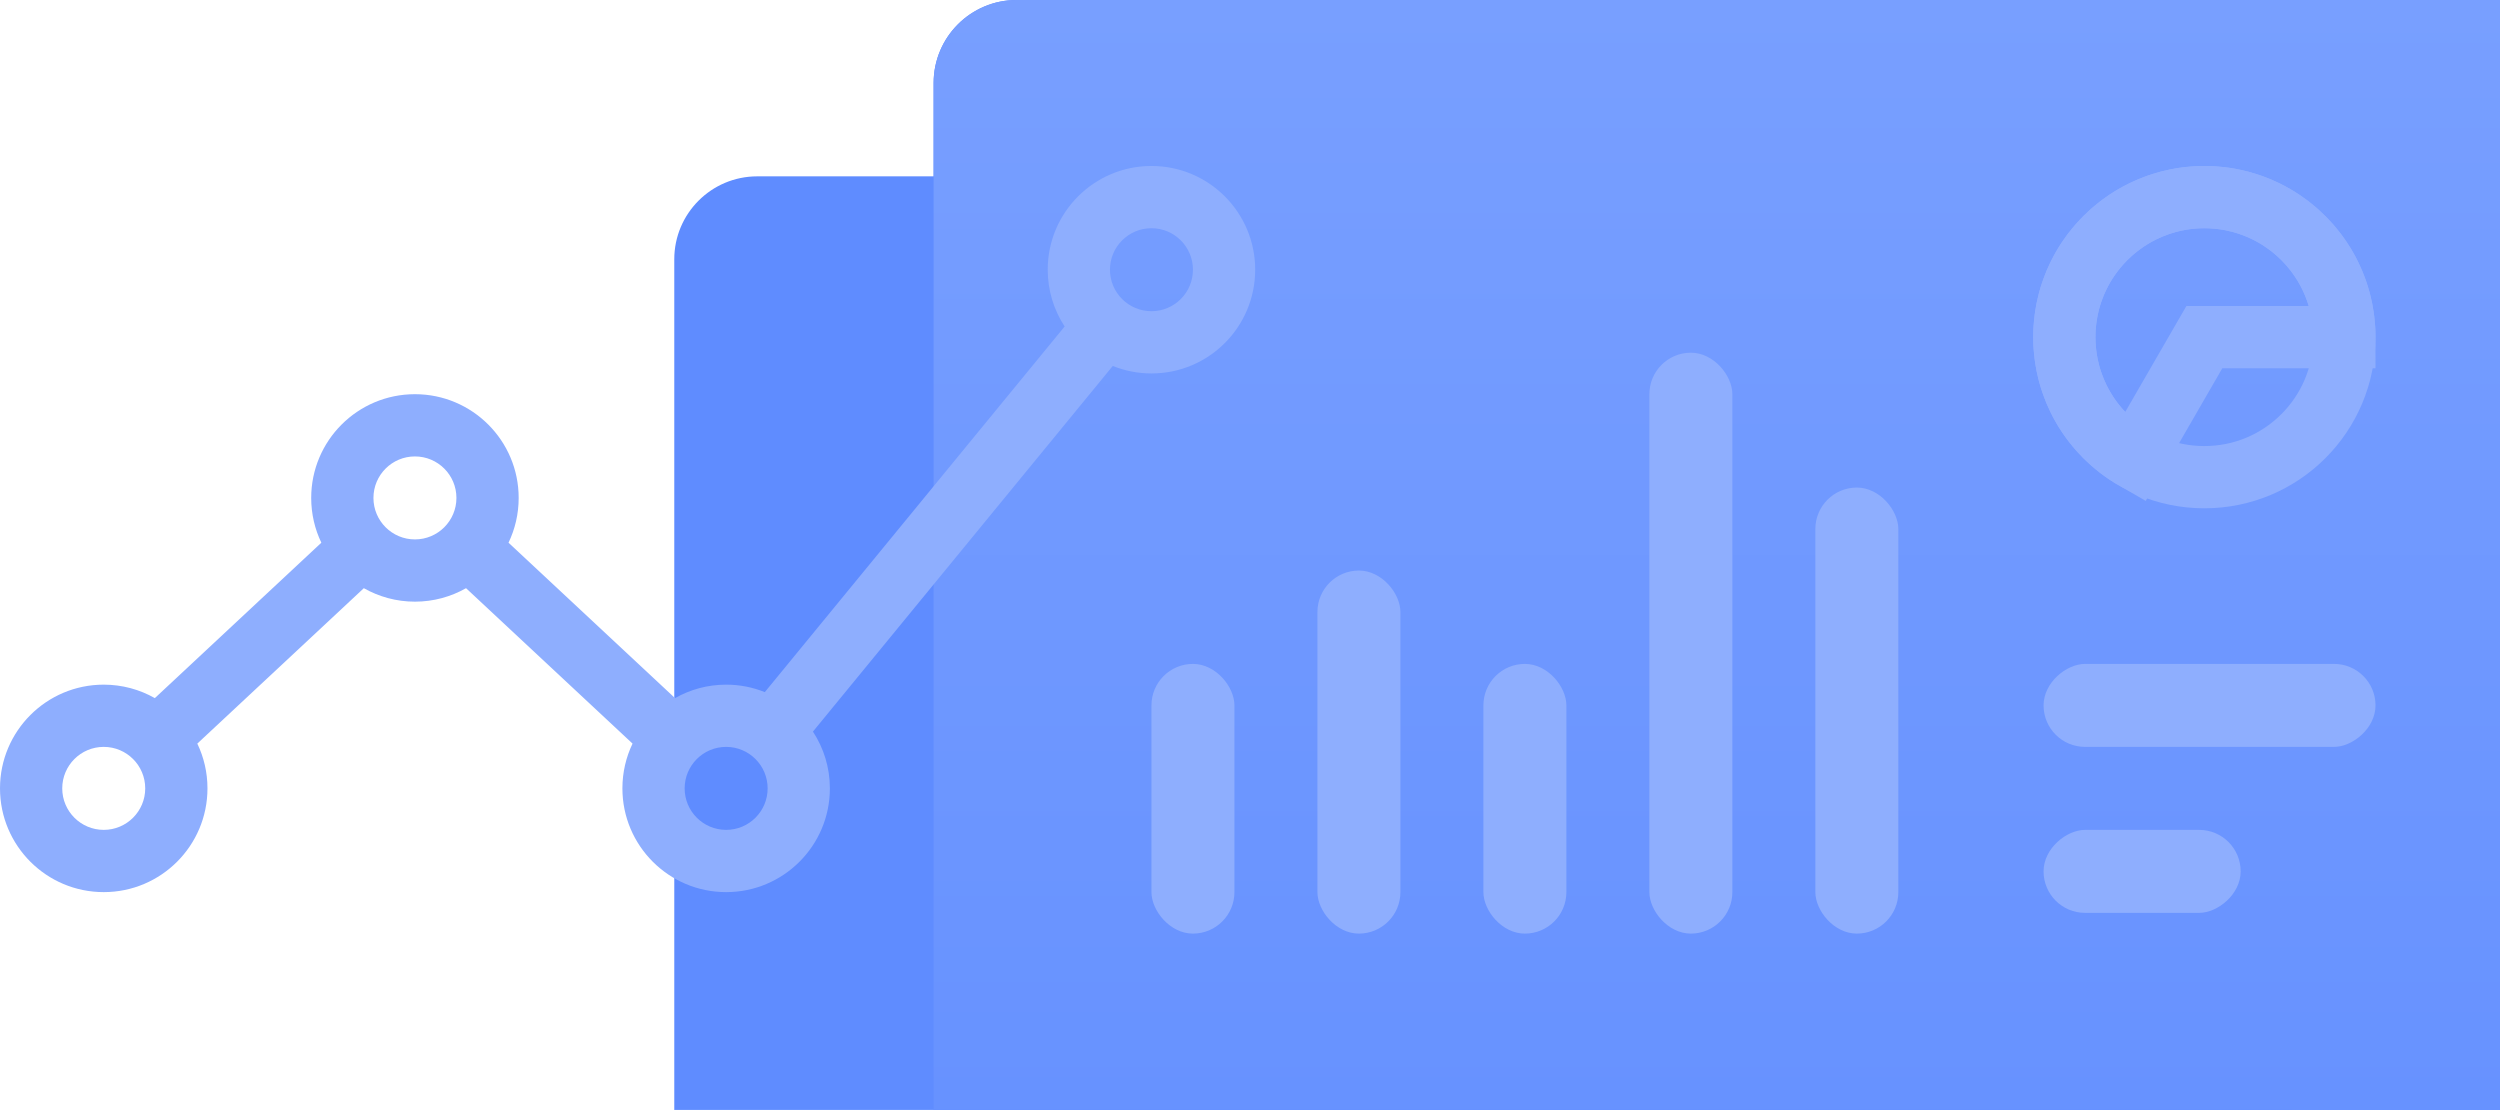 <svg width="241" height="107" viewBox="0 0 241 107" fill="none" xmlns="http://www.w3.org/2000/svg">
<path d="M65 25C65 20.582 68.582 17 73 17H221V128H65V25Z" fill="url(#paint0_linear_7843_355)"/>
<path d="M90 8C90 3.582 93.582 0 98 0H241V107H90V8Z" fill="url(#paint1_linear_7843_355)"/>
<path d="M90 8C90 3.582 93.582 0 98 0H241V107H90V8Z" fill="url(#paint2_linear_7843_355)"/>
<rect x="111" y="64" width="8" height="26" rx="4" fill="#8EAEFE"/>
<rect x="127" y="55" width="8" height="35" rx="4" fill="#8EAEFE"/>
<rect x="143" y="64" width="8" height="26" rx="4" fill="#8EAEFE"/>
<rect x="159" y="34" width="8" height="56" rx="4" fill="#8EAEFE"/>
<rect x="175" y="47" width="8" height="43" rx="4" fill="#8EAEFE"/>
<rect x="229" y="64" width="8" height="32" rx="4" transform="rotate(90 229 64)" fill="#8EAEFE"/>
<rect x="216" y="80" width="8" height="19" rx="4" transform="rotate(90 216 80)" fill="#8EAEFE"/>
<path d="M111 16C116.523 16 121 20.477 121 26C121 31.523 116.523 36 111 36C109.681 36 108.423 35.742 107.271 35.278L78.367 70.526C79.398 72.099 80 73.979 80 76C80 81.523 75.523 86 70 86C64.477 86 60 81.523 60 76C60 74.454 60.351 72.99 60.977 71.683L44.926 56.701C43.471 57.526 41.791 58 40 58C38.208 58 36.528 57.526 35.073 56.701L19.021 71.683C19.648 72.99 20 74.454 20 76C20 81.523 15.523 86 10 86C4.477 86 0 81.523 0 76C0 70.477 4.477 66 10 66C11.791 66 13.472 66.473 14.926 67.298L30.977 52.316C30.351 51.01 30 49.546 30 48C30 42.477 34.477 38 40 38C45.523 38 50 42.477 50 48C50 49.546 49.648 51.01 49.022 52.316L65.073 67.298C66.528 66.473 68.208 66 70 66C71.318 66 72.576 66.257 73.728 66.721L102.632 31.473C101.601 29.9 101 28.021 101 26C101 20.477 105.477 16 111 16ZM10 72C7.791 72 6 73.791 6 76C6 78.209 7.791 80 10 80C12.209 80 14 78.209 14 76C14 73.791 12.209 72 10 72ZM70 72C67.791 72 66 73.791 66 76C66 78.209 67.791 80 70 80C72.209 80 74 78.209 74 76C74 73.791 72.209 72 70 72ZM40 44C37.791 44 36 45.791 36 48C36 50.209 37.791 52 40 52C42.209 52 44 50.209 44 48C44 45.791 42.209 44 40 44ZM111 22C108.791 22 107 23.791 107 26C107 28.209 108.791 30 111 30C113.209 30 115 28.209 115 26C115 23.791 113.209 22 111 22Z" fill="#8EAEFE"/>
<path d="M226 32.5C226 30.13 225.376 27.802 224.191 25.75C223.006 23.698 221.302 21.994 219.25 20.809C217.198 19.624 214.87 19 212.5 19C210.13 19 207.802 19.624 205.75 20.809C203.698 21.994 201.994 23.698 200.809 25.75C199.624 27.802 199 30.13 199 32.5C199 34.87 199.624 37.198 200.809 39.25C201.994 41.302 203.698 43.007 205.75 44.191L212.5 32.5H226Z" stroke="#8EAEFE" stroke-width="6" stroke-linecap="round"/>
<circle cx="212.5" cy="32.5" r="13.5" stroke="#8EAEFE" stroke-width="6" stroke-linecap="round"/>
<defs>
<linearGradient id="paint0_linear_7843_355" x1="143" y1="17" x2="143" y2="128" gradientUnits="userSpaceOnUse">
<stop stop-color="#5F8CFF"/>
<stop offset="1" stop-color="#5F8CFF"/>
</linearGradient>
<linearGradient id="paint1_linear_7843_355" x1="165.5" y1="0" x2="165.5" y2="107" gradientUnits="userSpaceOnUse">
<stop stop-color="#5F8CFF"/>
<stop offset="1" stop-color="#5F8CFF"/>
</linearGradient>
<linearGradient id="paint2_linear_7843_355" x1="165.5" y1="0" x2="165.5" y2="107" gradientUnits="userSpaceOnUse">
<stop stop-color="#789FFF"/>
<stop offset="1" stop-color="#6792FF"/>
</linearGradient>
</defs>
</svg>
